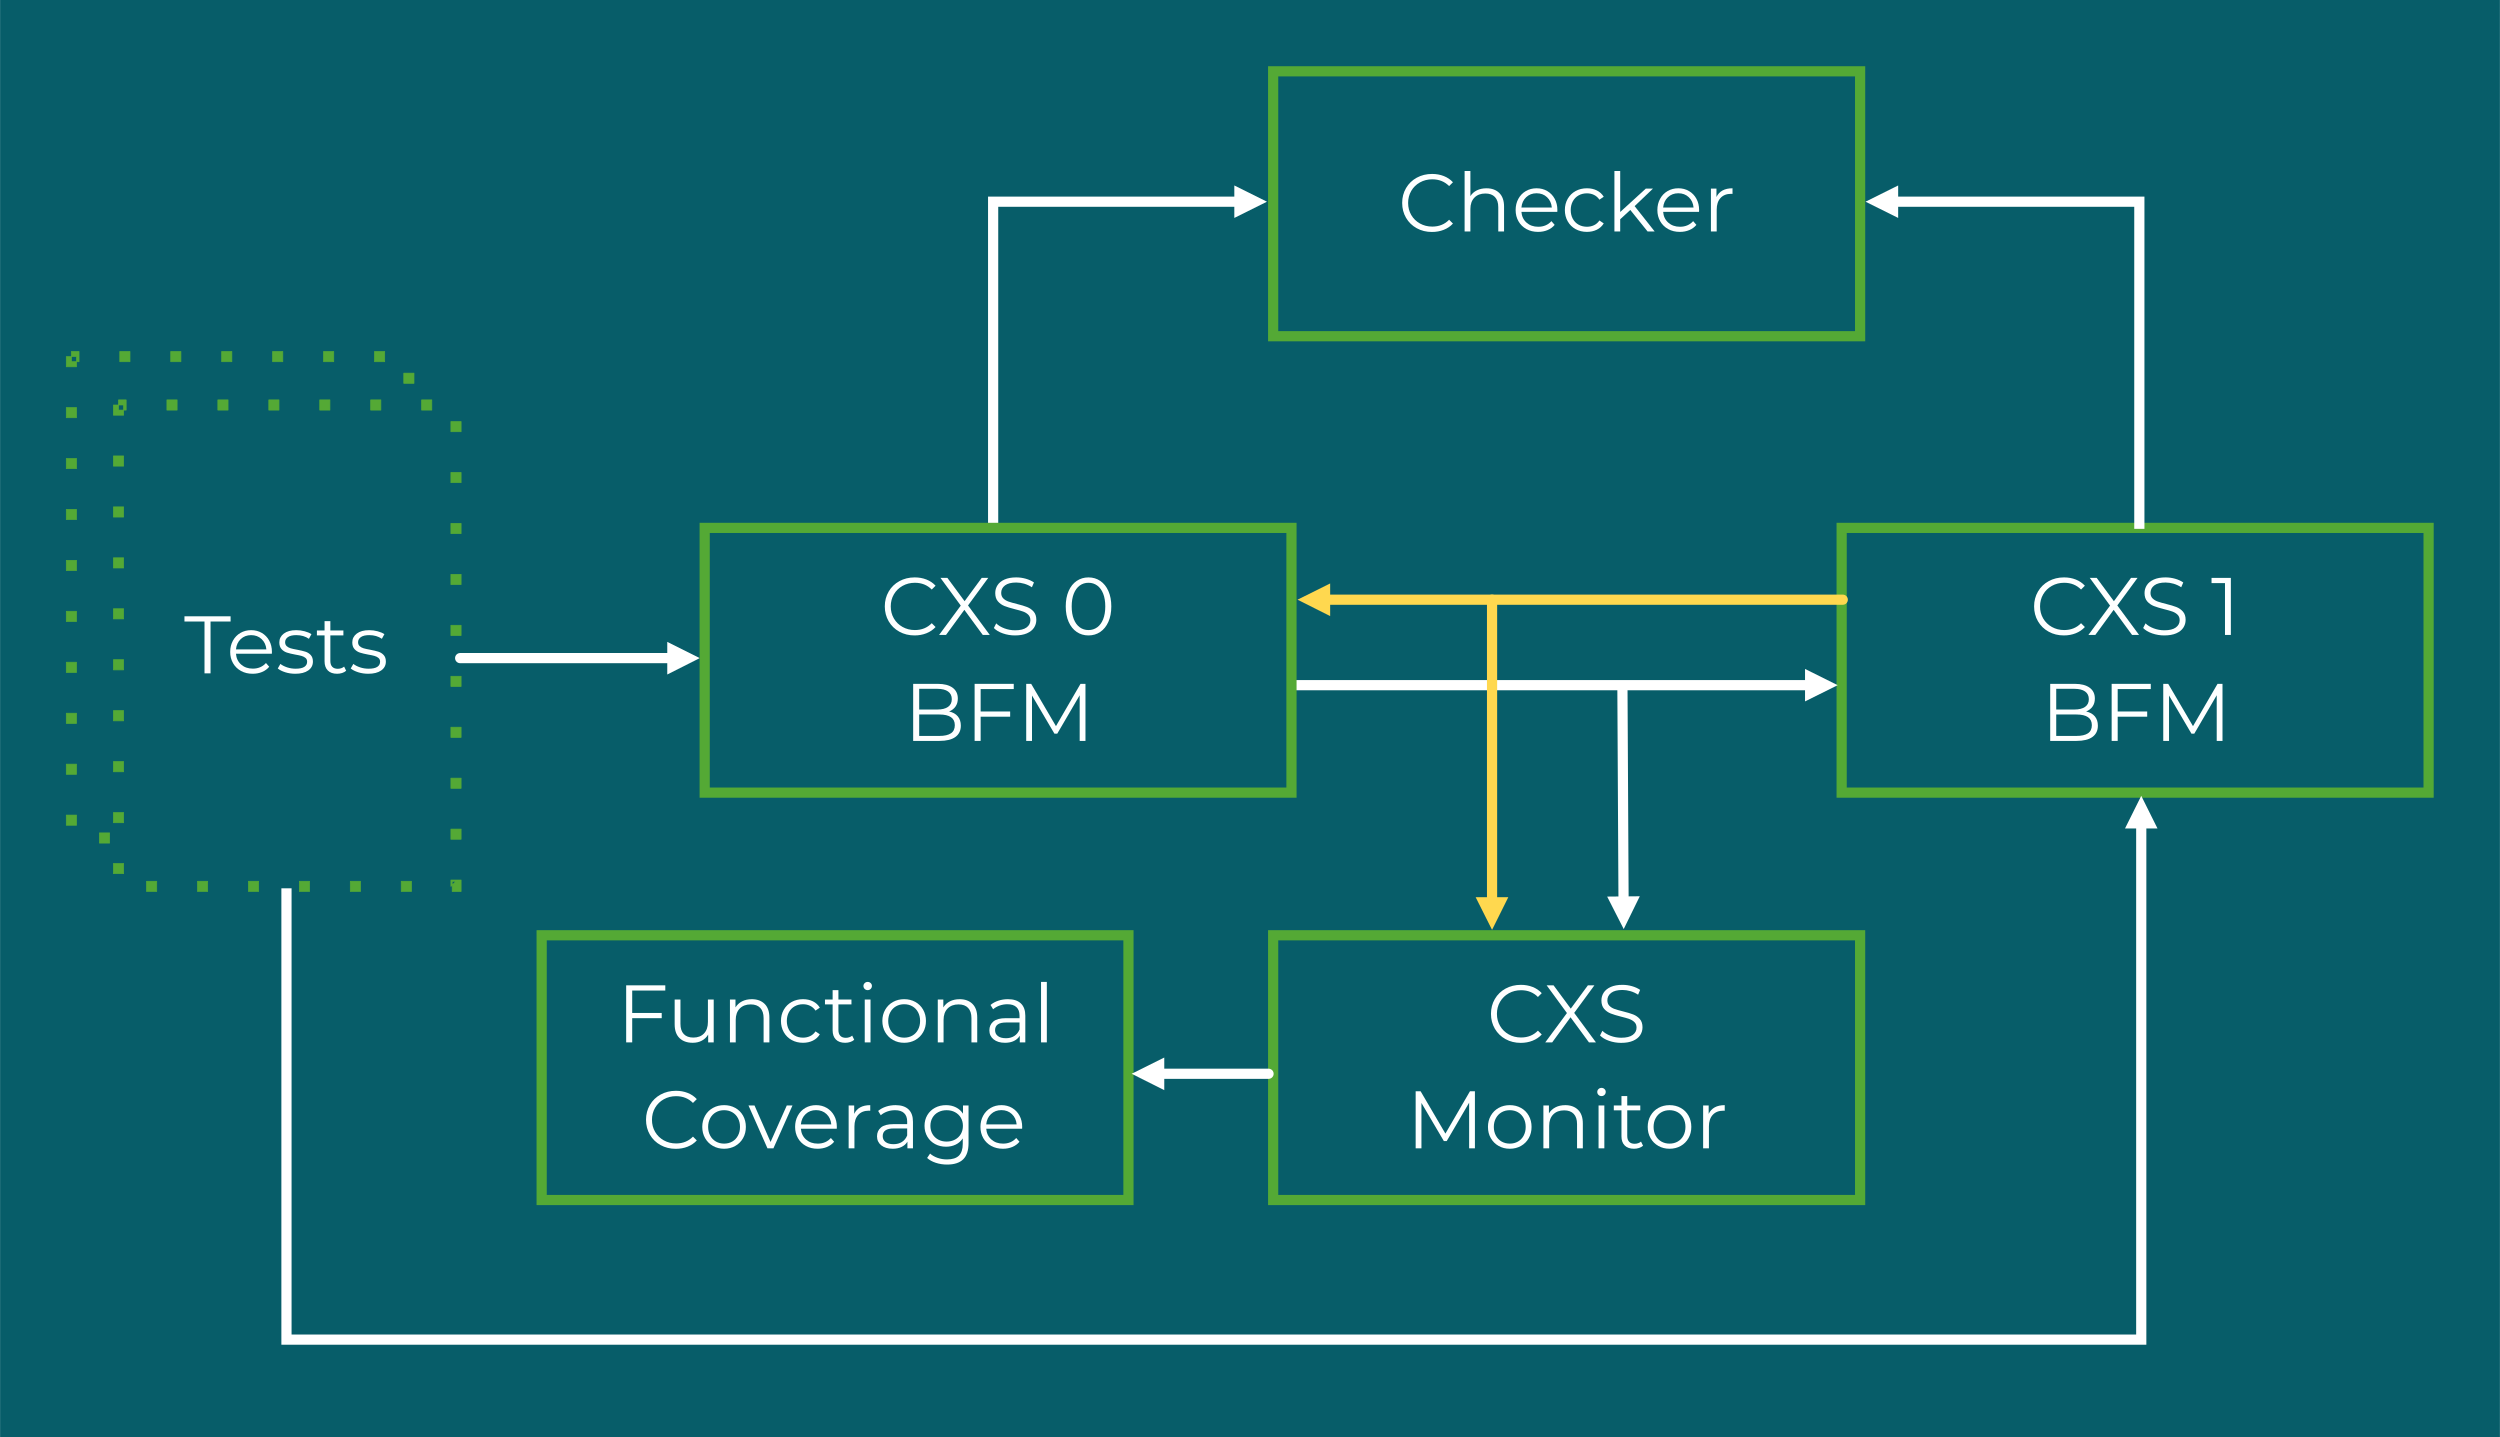 <?xml version="1.0" encoding="UTF-8"?> <svg xmlns="http://www.w3.org/2000/svg" xmlns:xlink="http://www.w3.org/1999/xlink" xmlns:xodm="http://www.corel.com/coreldraw/odm/2003" xml:space="preserve" width="10.663in" height="6.13in" version="1.1" style="shape-rendering:geometricPrecision; text-rendering:geometricPrecision; image-rendering:optimizeQuality; fill-rule:evenodd; clip-rule:evenodd" viewBox="0 0 10705.52 6154.84"> <defs> <style type="text/css"> .str0 {stroke:#54A935;stroke-width:3.01;stroke-linejoin:round;stroke-miterlimit:2.613} .str4 {stroke:#FFD84F;stroke-width:43.63;stroke-linecap:round;stroke-linejoin:round;stroke-miterlimit:2.613} .str2 {stroke:white;stroke-width:43.63;stroke-linecap:round;stroke-linejoin:round;stroke-miterlimit:2.613} .str1 {stroke:#54A935;stroke-width:43.63;stroke-linecap:square;stroke-miterlimit:2.613} .str3 {stroke:white;stroke-width:43.63;stroke-linecap:square;stroke-miterlimit:2.613} .fil2 {fill:none} .fil0 {fill:#075D69} .fil1 {fill:#54A935} .fil5 {fill:#FFD84F} .fil4 {fill:white} .fil3 {fill:#FEFFFF;fill-rule:nonzero} </style> </defs> <g id="Layer_x0020_1">  <g id="_1611021468160"> <polygon class="fil0" points="-0,0 -0,6154.84 10705.52,6154.84 10705.52,0 "></polygon> <path class="fil1 str0" d="M327.24 1527.12l0 43.63 -43.63 0 0 -43.63 43.63 0zm0 218.16l0 43.63 -43.63 0 0 -43.63 43.63 0zm0 218.16l0 43.63 -43.63 0 0 -43.63 43.63 0zm0 218.16l0 43.63 -43.63 0 0 -43.63 43.63 0zm0 218.16l0 43.63 -43.63 0 0 -43.63 43.63 0zm0 218.16l0 43.63 -43.63 0 0 -43.63 43.63 0zm0 218.16l0 43.63 -43.63 0 0 -43.63 43.63 0zm0 218.16l0 43.63 -43.63 0 0 -43.63 43.63 0zm0 218.16l0 43.63 -43.63 0 0 -43.63 43.63 0zm0 218.16l0 43.63 -43.63 0 0 -43.63 43.63 0zm98.17 76.36l43.63 0 0 43.63 -43.63 0 0 -43.63zm218.16 0l43.63 0 0 43.63 -43.63 0 0 -43.63zm218.16 0l43.63 0 0 43.63 -43.63 0 0 -43.63zm218.16 0l43.63 0 0 43.63 -43.63 0 0 -43.63zm218.16 0l43.63 0 0 43.63 -43.63 0 0 -43.63zm218.16 0l43.63 0 0 43.63 -43.63 0 0 -43.63zm218.16 0l16.36 0 -21.81 21.81 0 -27.27 43.63 0 0 49.08 -38.18 0 0 -43.63zm-5.45 -179.98l0 -43.63 43.63 0 0 43.63 -43.63 0zm0 -218.16l0 -43.63 43.63 0 0 43.63 -43.63 0zm0 -218.16l0 -43.63 43.63 0 0 43.63 -43.63 0zm0 -218.16l0 -43.63 43.63 0 0 43.63 -43.63 0zm0 -218.16l0 -43.63 43.63 0 0 43.63 -43.63 0zm0 -218.16l0 -43.63 43.63 0 0 43.63 -43.63 0zm0 -218.16l0 -43.63 43.63 0 0 43.63 -43.63 0zm0 -218.16l0 -43.63 43.63 0 0 43.63 -43.63 0zm0 -218.16l0 -43.63 43.63 0 0 43.63 -43.63 0zm-81.81 -92.72l-43.63 0 0 -43.63 43.63 0 0 43.63zm-218.16 0l-43.63 0 0 -43.63 43.63 0 0 43.63zm-218.16 0l-43.63 0 0 -43.63 43.63 0 0 43.63zm-218.16 0l-43.63 0 0 -43.63 43.63 0 0 43.63zm-218.16 0l-43.63 0 0 -43.63 43.63 0 0 43.63zm-218.16 0l-43.63 0 0 -43.63 43.63 0 0 43.63zm-218.16 0l-32.72 0 0 -43.63 32.72 0 0 43.63z"></path> <polygon class="fil2 str1" points="2319.31,5139.03 4832.24,5139.03 4832.24,4005.28 2319.31,4005.28 "></polygon> <polygon class="fil3" points="2707.06,4242 2707.06,4337.99 2833.42,4337.99 2833.42,4360.33 2707.06,4360.33 2707.06,4464 2681.23,4464 2681.23,4219.66 2848.78,4219.66 2848.78,4242 "></polygon> <path id="_1" class="fil3" d="M3056.11 4280.4l0 183.6 -23.73 0 0 -33.51c-6.52,11.17 -15.47,19.84 -26.88,26 -11.4,6.17 -24.44,9.25 -39.1,9.25 -23.97,0 -42.87,-6.69 -56.72,-20.07 -13.85,-13.38 -20.77,-32.99 -20.77,-58.82l0 -106.46 24.78 0 0 104.02c0,19.31 4.77,33.97 14.31,43.98 9.54,10 23.15,15.01 40.84,15.01 19.32,0 34.56,-5.88 45.73,-17.63 11.17,-11.75 16.76,-28.1 16.76,-49.04l0 -96.34 24.78 0z"></path> <path id="_2" class="fil3" d="M3219.12 4279c23.04,0 41.36,6.69 54.98,20.07 13.61,13.38 20.42,32.87 20.42,58.47l0 106.46 -24.78 0 0 -104.02c0,-19.08 -4.77,-33.63 -14.31,-43.63 -9.54,-10.01 -23.15,-15.01 -40.84,-15.01 -19.78,0 -35.43,5.88 -46.95,17.63 -11.52,11.75 -17.28,27.98 -17.28,48.69l0 96.34 -24.78 0 0 -183.6 23.74 0 0 33.86c6.75,-11.17 16.12,-19.84 28.1,-26 11.98,-6.17 25.89,-9.25 41.71,-9.25z"></path> <path id="_3" class="fil3" d="M3438.68 4465.75c-18.15,0 -34.38,-3.96 -48.69,-11.87 -14.31,-7.91 -25.54,-19.02 -33.68,-33.33 -8.15,-14.31 -12.22,-30.43 -12.22,-48.35 0,-17.92 4.07,-33.97 12.22,-48.17 8.14,-14.19 19.37,-25.25 33.68,-33.16 14.31,-7.91 30.54,-11.87 48.69,-11.87 15.82,0 29.96,3.08 42.41,9.25 12.45,6.17 22.28,15.18 29.49,27.05l-18.5 12.57c-6.05,-9.08 -13.73,-15.88 -23.04,-20.42 -9.3,-4.54 -19.43,-6.81 -30.36,-6.81 -13.27,0 -25.19,2.96 -35.78,8.9 -10.59,5.93 -18.85,14.37 -24.78,25.31 -5.93,10.94 -8.9,23.39 -8.9,37.35 0,14.19 2.97,26.7 8.9,37.52 5.93,10.82 14.19,19.2 24.78,25.13 10.59,5.94 22.51,8.9 35.78,8.9 10.94,0 21.06,-2.21 30.36,-6.63 9.31,-4.42 16.99,-11.17 23.04,-20.25l18.5 12.57c-7.21,11.87 -17.1,20.88 -29.67,27.05 -12.57,6.17 -26.65,9.25 -42.23,9.25z"></path> <path id="_4" class="fil3" d="M3657.88 4452.83c-4.66,4.19 -10.42,7.39 -17.28,9.6 -6.87,2.21 -14.02,3.32 -21.47,3.32 -17.22,0 -30.49,-4.66 -39.79,-13.96 -9.31,-9.31 -13.96,-22.46 -13.96,-39.44l0 -111 -32.81 0 0 -20.94 32.81 0 0 -40.14 24.78 0 0 40.14 55.85 0 0 20.94 -55.85 0 0 109.6c0,10.94 2.74,19.26 8.2,24.96 5.47,5.7 13.32,8.55 23.56,8.55 5.12,0 10.06,-0.81 14.83,-2.44 4.77,-1.63 8.9,-3.96 12.39,-6.98l8.73 17.8z"></path> <path id="_5" class="fil3" d="M3702.9 4280.4l24.78 0 0 183.6 -24.78 0 0 -183.6zm12.57 -40.14c-5.12,0 -9.43,-1.75 -12.92,-5.24 -3.49,-3.49 -5.23,-7.68 -5.23,-12.57 0,-4.66 1.74,-8.73 5.23,-12.22 3.49,-3.49 7.79,-5.24 12.92,-5.24 5.12,0 9.42,1.69 12.91,5.06 3.49,3.38 5.24,7.39 5.24,12.04 0,5.12 -1.75,9.42 -5.24,12.91 -3.49,3.49 -7.79,5.24 -12.91,5.24z"></path> <path id="_6" class="fil3" d="M3871.85 4465.75c-17.69,0 -33.63,-4.02 -47.82,-12.04 -14.2,-8.03 -25.37,-19.14 -33.51,-33.34 -8.15,-14.19 -12.22,-30.25 -12.22,-48.17 0,-17.92 4.07,-33.97 12.22,-48.17 8.14,-14.19 19.31,-25.25 33.51,-33.16 14.19,-7.91 30.13,-11.87 47.82,-11.87 17.68,0 33.63,3.96 47.82,11.87 14.19,7.91 25.31,18.96 33.33,33.16 8.03,14.2 12.04,30.25 12.04,48.17 0,17.92 -4.02,33.97 -12.04,48.17 -8.03,14.2 -19.14,25.31 -33.33,33.34 -14.19,8.03 -30.14,12.04 -47.82,12.04zm0 -21.99c13.03,0 24.72,-2.96 35.08,-8.9 10.35,-5.93 18.44,-14.37 24.26,-25.31 5.82,-10.94 8.73,-23.39 8.73,-37.35 0,-13.96 -2.91,-26.41 -8.73,-37.35 -5.82,-10.94 -13.91,-19.37 -24.26,-25.31 -10.36,-5.94 -22.05,-8.9 -35.08,-8.9 -13.03,0 -24.72,2.96 -35.08,8.9 -10.36,5.93 -18.5,14.37 -24.44,25.31 -5.93,10.94 -8.9,23.39 -8.9,37.35 0,13.96 2.97,26.41 8.9,37.35 5.93,10.94 14.08,19.37 24.44,25.31 10.36,5.94 22.05,8.9 35.08,8.9z"></path> <path id="_7" class="fil3" d="M4109.2 4279c23.04,0 41.36,6.69 54.98,20.07 13.61,13.38 20.42,32.87 20.42,58.47l0 106.46 -24.78 0 0 -104.02c0,-19.08 -4.77,-33.63 -14.31,-43.63 -9.54,-10.01 -23.15,-15.01 -40.84,-15.01 -19.78,0 -35.43,5.88 -46.95,17.63 -11.52,11.75 -17.28,27.98 -17.28,48.69l0 96.34 -24.78 0 0 -183.6 23.74 0 0 33.86c6.75,-11.17 16.12,-19.84 28.1,-26 11.98,-6.17 25.89,-9.25 41.71,-9.25z"></path> <path id="_8" class="fil3" d="M4316.19 4279c23.97,0 42.35,5.99 55.15,17.98 12.8,11.98 19.2,29.73 19.2,53.23l0 113.79 -23.74 0 0 -28.62c-5.59,9.54 -13.79,16.98 -24.61,22.34 -10.82,5.36 -23.68,8.03 -38.57,8.03 -20.48,0 -36.77,-4.89 -48.87,-14.66 -12.1,-9.77 -18.15,-22.69 -18.15,-38.75 0,-15.59 5.64,-28.15 16.93,-37.7 11.28,-9.54 29.26,-14.31 53.93,-14.31l58.29 0 0 -11.17c0,-15.83 -4.42,-27.87 -13.27,-36.13 -8.84,-8.26 -21.76,-12.39 -38.74,-12.39 -11.64,0 -22.8,1.92 -33.51,5.76 -10.7,3.84 -19.89,9.13 -27.57,15.88l-11.17 -18.5c9.31,-7.91 20.48,-14.02 33.51,-18.33 13.03,-4.3 26.76,-6.45 41.19,-6.45zm-8.73 167.19c13.96,0 25.95,-3.2 35.95,-9.6 10.01,-6.4 17.46,-15.65 22.34,-27.75l0 -30.02 -57.59 0c-31.42,0 -47.12,10.94 -47.12,32.81 0,10.7 4.07,19.14 12.21,25.31 8.15,6.17 19.55,9.25 34.21,9.25z"></path> <polygon id="_9" class="fil3" points="4457.91,4205 4482.69,4205 4482.69,4464 4457.91,4464 "></polygon> <path class="fil3" d="M2893.98 4919.86c-24.2,0 -46.02,-5.35 -65.45,-16.06 -19.43,-10.7 -34.67,-25.54 -45.72,-44.51 -11.06,-18.96 -16.58,-40.2 -16.58,-63.7 0,-23.5 5.53,-44.74 16.58,-63.7 11.05,-18.96 26.35,-33.8 45.9,-44.5 19.55,-10.7 41.42,-16.06 65.62,-16.06 18.15,0 34.91,3.02 50.26,9.08 15.36,6.05 28.39,14.89 39.1,26.53l-16.41 16.4c-19.08,-19.31 -43.16,-28.97 -72.25,-28.97 -19.32,0 -36.89,4.42 -52.71,13.27 -15.82,8.84 -28.21,20.94 -37.17,36.3 -8.96,15.36 -13.44,32.58 -13.44,51.66 0,19.08 4.48,36.3 13.44,51.66 8.96,15.36 21.35,27.46 37.17,36.3 15.82,8.84 33.39,13.27 52.71,13.27 29.32,0 53.4,-9.77 72.25,-29.32l16.41 16.4c-10.7,11.64 -23.8,20.54 -39.27,26.7 -15.47,6.17 -32.29,9.25 -50.44,9.25z"></path> <path id="_1_0" class="fil3" d="M3100.62 4919.52c-17.69,0 -33.63,-4.02 -47.82,-12.04 -14.2,-8.03 -25.37,-19.14 -33.51,-33.34 -8.15,-14.19 -12.22,-30.25 -12.22,-48.17 0,-17.92 4.07,-33.97 12.22,-48.17 8.14,-14.19 19.31,-25.25 33.51,-33.16 14.19,-7.91 30.13,-11.87 47.82,-11.87 17.68,0 33.63,3.96 47.82,11.87 14.19,7.91 25.31,18.96 33.33,33.16 8.03,14.2 12.04,30.25 12.04,48.17 0,17.92 -4.02,33.97 -12.04,48.17 -8.03,14.2 -19.14,25.31 -33.33,33.34 -14.19,8.03 -30.14,12.04 -47.82,12.04zm0 -21.99c13.03,0 24.72,-2.96 35.08,-8.9 10.35,-5.93 18.44,-14.37 24.26,-25.31 5.82,-10.94 8.73,-23.39 8.73,-37.35 0,-13.96 -2.91,-26.41 -8.73,-37.35 -5.82,-10.94 -13.91,-19.37 -24.26,-25.31 -10.36,-5.94 -22.05,-8.9 -35.08,-8.9 -13.03,0 -24.72,2.96 -35.08,8.9 -10.36,5.93 -18.5,14.37 -24.44,25.31 -5.93,10.94 -8.9,23.39 -8.9,37.35 0,13.96 2.97,26.41 8.9,37.35 5.93,10.94 14.08,19.37 24.44,25.31 10.36,5.94 22.05,8.9 35.08,8.9z"></path> <polygon id="_2_1" class="fil3" points="3393.48,4734.17 3311.8,4917.77 3286.32,4917.77 3204.98,4734.17 3230.82,4734.17 3299.58,4890.54 3369.04,4734.17 "></polygon> <path id="_3_2" class="fil3" d="M3583.01 4833.65l-153.59 0c1.4,19.08 8.73,34.5 21.99,46.25 13.27,11.75 30.02,17.63 50.27,17.63 11.4,0 21.87,-2.04 31.42,-6.11 9.54,-4.08 17.8,-10.06 24.78,-17.98l13.96 16.06c-8.15,9.77 -18.32,17.22 -30.54,22.34 -12.22,5.12 -25.66,7.68 -40.32,7.68 -18.85,0 -35.55,-4.02 -50.09,-12.04 -14.55,-8.03 -25.89,-19.14 -34.03,-33.34 -8.15,-14.19 -12.22,-30.25 -12.22,-48.17 0,-17.92 3.9,-33.97 11.69,-48.17 7.8,-14.19 18.5,-25.25 32.12,-33.16 13.61,-7.91 28.91,-11.87 45.9,-11.87 16.99,0 32.23,3.96 45.73,11.87 13.49,7.91 24.08,18.91 31.76,32.99 7.68,14.08 11.52,30.19 11.52,48.35l-0.35 7.68zm-88.66 -79.58c-17.68,0 -32.52,5.64 -44.5,16.93 -11.98,11.29 -18.79,26 -20.42,44.16l130.2 0c-1.63,-18.15 -8.44,-32.87 -20.42,-44.16 -11.98,-11.28 -26.94,-16.93 -44.86,-16.93z"></path> <path id="_4_3" class="fil3" d="M3657.71 4770.12c5.82,-12.34 14.49,-21.64 26,-27.93 11.52,-6.28 25.77,-9.42 42.76,-9.42l0 24.08 -5.93 -0.35c-19.31,0 -34.44,5.93 -45.38,17.8 -10.94,11.87 -16.41,28.51 -16.41,49.91l0 93.55 -24.78 0 0 -183.6 23.74 0 0 35.95z"></path> <path id="_5_4" class="fil3" d="M3835.03 4732.77c23.97,0 42.35,5.99 55.15,17.98 12.8,11.98 19.2,29.73 19.2,53.23l0 113.79 -23.74 0 0 -28.62c-5.59,9.54 -13.79,16.98 -24.61,22.34 -10.82,5.36 -23.68,8.03 -38.57,8.03 -20.48,0 -36.77,-4.89 -48.87,-14.66 -12.1,-9.77 -18.15,-22.69 -18.15,-38.75 0,-15.59 5.64,-28.15 16.93,-37.7 11.28,-9.54 29.26,-14.31 53.93,-14.31l58.29 0 0 -11.17c0,-15.83 -4.42,-27.87 -13.27,-36.13 -8.84,-8.26 -21.76,-12.39 -38.74,-12.39 -11.64,0 -22.8,1.92 -33.51,5.76 -10.7,3.84 -19.89,9.13 -27.57,15.88l-11.17 -18.5c9.31,-7.91 20.48,-14.02 33.51,-18.33 13.03,-4.3 26.76,-6.45 41.19,-6.45zm-8.73 167.19c13.96,0 25.95,-3.2 35.95,-9.6 10.01,-6.4 17.46,-15.65 22.34,-27.75l0 -30.02 -57.59 0c-31.42,0 -47.12,10.94 -47.12,32.81 0,10.7 4.07,19.14 12.21,25.31 8.15,6.17 19.55,9.25 34.21,9.25z"></path> <path id="_6_5" class="fil3" d="M4147.43 4734.17l0 161.26c0,31.18 -7.62,54.28 -22.86,69.29 -15.24,15.01 -38.22,22.51 -68.94,22.51 -16.98,0 -33.1,-2.5 -48.34,-7.5 -15.24,-5 -27.63,-11.93 -37.17,-20.77l12.57 -18.85c8.84,7.91 19.61,14.08 32.29,18.5 12.68,4.42 26,6.63 39.97,6.63 23.27,0 40.37,-5.41 51.31,-16.23 10.94,-10.82 16.41,-27.63 16.41,-50.44l0 -23.39c-7.68,11.64 -17.74,20.48 -30.19,26.53 -12.45,6.05 -26.24,9.08 -41.36,9.08 -17.22,0 -32.87,-3.78 -46.95,-11.34 -14.08,-7.57 -25.13,-18.15 -33.16,-31.76 -8.03,-13.61 -12.04,-29.03 -12.04,-46.25 0,-17.22 4.02,-32.58 12.04,-46.08 8.03,-13.49 19.02,-23.97 32.99,-31.41 13.96,-7.45 29.67,-11.17 47.12,-11.17 15.59,0 29.67,3.14 42.24,9.42 12.57,6.28 22.69,15.36 30.37,27.23l0 -35.25 23.73 0zm-93.89 154.63c13.26,0 25.25,-2.85 35.95,-8.55 10.7,-5.7 19.02,-13.67 24.96,-23.91 5.94,-10.24 8.9,-21.87 8.9,-34.91 0,-13.03 -2.96,-24.61 -8.9,-34.73 -5.93,-10.12 -14.19,-18.03 -24.78,-23.74 -10.59,-5.7 -22.63,-8.55 -36.13,-8.55 -13.27,0 -25.19,2.79 -35.78,8.38 -10.59,5.59 -18.85,13.5 -24.78,23.74 -5.93,10.24 -8.9,21.87 -8.9,34.91 0,13.03 2.97,24.66 8.9,34.91 5.93,10.24 14.19,18.21 24.78,23.91 10.59,5.7 22.51,8.55 35.78,8.55z"></path> <path id="_7_6" class="fil3" d="M4376.76 4833.65l-153.59 0c1.4,19.08 8.73,34.5 21.99,46.25 13.27,11.75 30.02,17.63 50.27,17.63 11.4,0 21.87,-2.04 31.42,-6.11 9.54,-4.08 17.8,-10.06 24.78,-17.98l13.96 16.06c-8.15,9.77 -18.32,17.22 -30.54,22.34 -12.22,5.12 -25.66,7.68 -40.32,7.68 -18.85,0 -35.55,-4.02 -50.09,-12.04 -14.55,-8.03 -25.89,-19.14 -34.03,-33.34 -8.15,-14.19 -12.22,-30.25 -12.22,-48.17 0,-17.92 3.9,-33.97 11.69,-48.17 7.8,-14.19 18.5,-25.25 32.12,-33.16 13.61,-7.91 28.91,-11.87 45.9,-11.87 16.99,0 32.23,3.96 45.73,11.87 13.49,7.91 24.08,18.91 31.76,32.99 7.68,14.08 11.52,30.19 11.52,48.35l-0.35 7.68zm-88.66 -79.58c-17.68,0 -32.52,5.64 -44.5,16.93 -11.98,11.29 -18.79,26 -20.42,44.16l130.2 0c-1.63,-18.15 -8.44,-32.87 -20.42,-44.16 -11.98,-11.28 -26.94,-16.93 -44.86,-16.93z"></path> <polygon class="fil2 str1" points="5451.95,1439.86 7965.57,1439.86 7965.57,305.42 5451.95,305.42 "></polygon> <path class="fil3" d="M6132.17 993.42c-24.2,0 -46.02,-5.35 -65.45,-16.06 -19.43,-10.7 -34.67,-25.54 -45.72,-44.51 -11.06,-18.96 -16.58,-40.2 -16.58,-63.7 0,-23.5 5.53,-44.74 16.58,-63.7 11.05,-18.96 26.35,-33.8 45.9,-44.5 19.55,-10.7 41.42,-16.06 65.62,-16.06 18.15,0 34.91,3.02 50.26,9.08 15.36,6.05 28.39,14.89 39.1,26.53l-16.41 16.4c-19.08,-19.31 -43.16,-28.97 -72.25,-28.97 -19.32,0 -36.89,4.42 -52.71,13.27 -15.82,8.84 -28.21,20.94 -37.17,36.3 -8.96,15.36 -13.44,32.58 -13.44,51.66 0,19.08 4.48,36.3 13.44,51.66 8.96,15.36 21.35,27.46 37.17,36.3 15.82,8.84 33.39,13.27 52.71,13.27 29.32,0 53.4,-9.77 72.25,-29.32l16.41 16.4c-10.7,11.64 -23.8,20.54 -39.27,26.7 -15.47,6.17 -32.29,9.25 -50.44,9.25z"></path> <path id="_1_7" class="fil3" d="M6365.34 806.32c23.04,0 41.36,6.69 54.98,20.07 13.61,13.38 20.42,32.87 20.42,58.47l0 106.46 -24.78 0 0 -104.02c0,-19.08 -4.77,-33.63 -14.31,-43.63 -9.54,-10.01 -23.15,-15.01 -40.84,-15.01 -19.78,0 -35.43,5.88 -46.95,17.63 -11.52,11.75 -17.28,27.98 -17.28,48.69l0 96.34 -24.78 0 0 -259 24.78 0 0 107.51c6.75,-10.7 16.06,-18.96 27.93,-24.78 11.87,-5.81 25.48,-8.72 40.84,-8.72z"></path> <path id="_2_8" class="fil3" d="M6668.67 907.2l-153.59 0c1.4,19.08 8.73,34.5 21.99,46.25 13.27,11.75 30.02,17.63 50.27,17.63 11.4,0 21.87,-2.04 31.42,-6.11 9.54,-4.08 17.8,-10.06 24.78,-17.98l13.96 16.06c-8.15,9.77 -18.32,17.22 -30.54,22.34 -12.22,5.12 -25.66,7.68 -40.32,7.68 -18.85,0 -35.55,-4.02 -50.09,-12.04 -14.55,-8.03 -25.89,-19.14 -34.03,-33.34 -8.15,-14.19 -12.22,-30.25 -12.22,-48.17 0,-17.92 3.9,-33.97 11.69,-48.17 7.8,-14.19 18.5,-25.25 32.12,-33.16 13.61,-7.91 28.91,-11.87 45.9,-11.87 16.99,0 32.23,3.96 45.73,11.87 13.49,7.91 24.08,18.91 31.76,32.99 7.68,14.08 11.52,30.19 11.52,48.35l-0.35 7.68zm-88.66 -79.58c-17.68,0 -32.52,5.64 -44.5,16.93 -11.98,11.29 -18.79,26 -20.42,44.16l130.2 0c-1.63,-18.15 -8.44,-32.87 -20.42,-44.16 -11.98,-11.28 -26.94,-16.93 -44.86,-16.93z"></path> <path id="_3_9" class="fil3" d="M6795.72 993.07c-18.15,0 -34.38,-3.96 -48.69,-11.87 -14.31,-7.91 -25.54,-19.02 -33.68,-33.33 -8.15,-14.31 -12.22,-30.43 -12.22,-48.35 0,-17.92 4.07,-33.97 12.22,-48.17 8.14,-14.19 19.37,-25.25 33.68,-33.16 14.31,-7.91 30.54,-11.87 48.69,-11.87 15.82,0 29.96,3.08 42.41,9.25 12.45,6.17 22.28,15.18 29.49,27.05l-18.5 12.57c-6.05,-9.08 -13.73,-15.88 -23.04,-20.42 -9.3,-4.54 -19.43,-6.81 -30.36,-6.81 -13.27,0 -25.19,2.96 -35.78,8.9 -10.59,5.93 -18.85,14.37 -24.78,25.31 -5.93,10.94 -8.9,23.39 -8.9,37.35 0,14.19 2.97,26.7 8.9,37.52 5.93,10.82 14.19,19.2 24.78,25.13 10.59,5.94 22.51,8.9 35.78,8.9 10.94,0 21.06,-2.21 30.36,-6.63 9.31,-4.42 16.99,-11.17 23.04,-20.25l18.5 12.57c-7.21,11.87 -17.1,20.88 -29.67,27.05 -12.57,6.17 -26.65,9.25 -42.23,9.25z"></path> <polygon id="_4_10" class="fil3" points="6981.42,899.17 6938.13,938.96 6938.13,991.32 6913.35,991.32 6913.35,732.32 6938.13,732.32 6938.13,907.9 7047.74,807.72 7078.45,807.72 6999.92,882.76 7085.79,991.32 7055.42,991.32 "></polygon> <path id="_5_11" class="fil3" d="M7275.67 907.2l-153.59 0c1.4,19.08 8.73,34.5 21.99,46.25 13.27,11.75 30.02,17.63 50.27,17.63 11.4,0 21.87,-2.04 31.42,-6.11 9.54,-4.08 17.8,-10.06 24.78,-17.98l13.96 16.06c-8.15,9.77 -18.32,17.22 -30.54,22.34 -12.22,5.12 -25.66,7.68 -40.32,7.68 -18.85,0 -35.55,-4.02 -50.09,-12.04 -14.55,-8.03 -25.89,-19.14 -34.03,-33.34 -8.15,-14.19 -12.22,-30.25 -12.22,-48.17 0,-17.92 3.9,-33.97 11.69,-48.17 7.8,-14.19 18.5,-25.25 32.12,-33.16 13.61,-7.91 28.91,-11.87 45.9,-11.87 16.99,0 32.23,3.96 45.73,11.87 13.49,7.91 24.08,18.91 31.76,32.99 7.68,14.08 11.52,30.19 11.52,48.35l-0.35 7.68zm-88.66 -79.58c-17.68,0 -32.52,5.64 -44.5,16.93 -11.98,11.29 -18.79,26 -20.42,44.16l130.2 0c-1.63,-18.15 -8.44,-32.87 -20.42,-44.16 -11.98,-11.28 -26.94,-16.93 -44.86,-16.93z"></path> <path id="_6_12" class="fil3" d="M7350.37 843.67c5.82,-12.34 14.49,-21.64 26,-27.93 11.52,-6.28 25.77,-9.42 42.76,-9.42l0 24.08 -5.93 -0.35c-19.31,0 -34.44,5.93 -45.38,17.8 -10.94,11.87 -16.41,28.51 -16.41,49.91l0 93.55 -24.78 0 0 -183.6 23.74 0 0 35.95z"></path> <polygon class="fil2 str1" points="5451.95,5139.03 7965.57,5139.03 7965.57,4005.28 5451.95,4005.28 "></polygon> <path class="fil3" d="M6512.47 4466.1c-24.2,0 -46.02,-5.35 -65.45,-16.06 -19.43,-10.7 -34.67,-25.54 -45.72,-44.51 -11.06,-18.96 -16.58,-40.2 -16.58,-63.7 0,-23.5 5.53,-44.74 16.58,-63.7 11.05,-18.96 26.35,-33.8 45.9,-44.5 19.55,-10.7 41.42,-16.06 65.62,-16.06 18.15,0 34.91,3.02 50.26,9.08 15.36,6.05 28.39,14.89 39.1,26.53l-16.41 16.4c-19.08,-19.31 -43.16,-28.97 -72.25,-28.97 -19.32,0 -36.89,4.42 -52.71,13.27 -15.82,8.84 -28.21,20.94 -37.17,36.3 -8.96,15.36 -13.44,32.58 -13.44,51.66 0,19.08 4.48,36.3 13.44,51.66 8.96,15.36 21.35,27.46 37.17,36.3 15.82,8.84 33.39,13.27 52.71,13.27 29.32,0 53.4,-9.77 72.25,-29.32l16.41 16.4c-10.7,11.64 -23.8,20.54 -39.27,26.7 -15.47,6.17 -32.29,9.25 -50.44,9.25z"></path> <polygon id="_1_13" class="fil3" points="6804.28,4464 6725.39,4356.49 6646.85,4464 6617.18,4464 6710.03,4338.34 6623.12,4219.66 6652.79,4219.66 6726.44,4319.49 6799.74,4219.66 6827.67,4219.66 6741.1,4337.65 6834.3,4464 "></polygon> <path id="_2_14" class="fil3" d="M6942.51 4466.1c-18.15,0 -35.55,-2.91 -52.18,-8.73 -16.64,-5.82 -29.5,-13.49 -38.57,-23.04l10.12 -19.9c8.85,8.84 20.6,16 35.26,21.47 14.66,5.47 29.78,8.2 45.38,8.2 21.87,0 38.28,-4.01 49.21,-12.04 10.94,-8.03 16.4,-18.44 16.4,-31.24 0,-9.77 -2.96,-17.57 -8.9,-23.38 -5.94,-5.82 -13.21,-10.3 -21.82,-13.44 -8.61,-3.14 -20.59,-6.57 -35.95,-10.3 -18.38,-4.66 -33.04,-9.13 -43.98,-13.44 -10.94,-4.3 -20.3,-10.88 -28.1,-19.72 -7.79,-8.84 -11.69,-20.83 -11.69,-35.95 0,-12.34 3.26,-23.56 9.77,-33.68 6.52,-10.12 16.52,-18.21 30.02,-24.26 13.49,-6.05 30.25,-9.08 50.26,-9.08 13.96,0 27.63,1.92 41.01,5.76 13.38,3.84 24.96,9.13 34.73,15.88l-8.73 20.59c-10.24,-6.75 -21.17,-11.81 -32.81,-15.19 -11.63,-3.37 -23.04,-5.06 -34.21,-5.06 -21.41,0 -37.52,4.13 -48.34,12.39 -10.82,8.26 -16.23,18.91 -16.23,31.94 0,9.77 2.97,17.63 8.9,23.56 5.93,5.93 13.38,10.47 22.34,13.61 8.96,3.14 21,6.57 36.13,10.3 17.92,4.42 32.4,8.78 43.46,13.09 11.05,4.3 20.42,10.82 28.1,19.55 7.68,8.72 11.52,20.53 11.52,35.43 0,12.33 -3.32,23.56 -9.95,33.68 -6.63,10.12 -16.81,18.15 -30.54,24.08 -13.73,5.93 -30.6,8.9 -50.61,8.9z"></path> <polygon class="fil3" points="6315.95,4673.43 6315.95,4917.77 6291.17,4917.77 6291.17,4722.3 6195.18,4886.7 6182.96,4886.7 6086.97,4723.34 6086.97,4917.77 6062.19,4917.77 6062.19,4673.43 6083.48,4673.43 6189.6,4854.59 6294.66,4673.43 "></polygon> <path id="_1_15" class="fil3" d="M6465.35 4919.52c-17.69,0 -33.63,-4.02 -47.82,-12.04 -14.2,-8.03 -25.37,-19.14 -33.51,-33.34 -8.15,-14.19 -12.22,-30.25 -12.22,-48.17 0,-17.92 4.07,-33.97 12.22,-48.17 8.14,-14.19 19.31,-25.25 33.51,-33.16 14.19,-7.91 30.13,-11.87 47.82,-11.87 17.68,0 33.63,3.96 47.82,11.87 14.19,7.91 25.31,18.96 33.33,33.16 8.03,14.2 12.04,30.25 12.04,48.17 0,17.92 -4.02,33.97 -12.04,48.17 -8.03,14.2 -19.14,25.31 -33.33,33.34 -14.19,8.03 -30.14,12.04 -47.82,12.04zm0 -21.99c13.03,0 24.72,-2.96 35.08,-8.9 10.35,-5.93 18.44,-14.37 24.26,-25.31 5.82,-10.94 8.73,-23.39 8.73,-37.35 0,-13.96 -2.91,-26.41 -8.73,-37.35 -5.82,-10.94 -13.91,-19.37 -24.26,-25.31 -10.36,-5.94 -22.05,-8.9 -35.08,-8.9 -13.03,0 -24.72,2.96 -35.08,8.9 -10.36,5.93 -18.5,14.37 -24.44,25.31 -5.93,10.94 -8.9,23.39 -8.9,37.35 0,13.96 2.97,26.41 8.9,37.35 5.93,10.94 14.08,19.37 24.44,25.31 10.36,5.94 22.05,8.9 35.08,8.9z"></path> <path id="_2_16" class="fil3" d="M6702.7 4732.77c23.04,0 41.36,6.69 54.98,20.07 13.61,13.38 20.42,32.87 20.42,58.47l0 106.46 -24.78 0 0 -104.02c0,-19.08 -4.77,-33.63 -14.31,-43.63 -9.54,-10.01 -23.15,-15.01 -40.84,-15.01 -19.78,0 -35.43,5.88 -46.95,17.63 -11.52,11.75 -17.28,27.98 -17.28,48.69l0 96.34 -24.78 0 0 -183.6 23.74 0 0 33.86c6.75,-11.17 16.12,-19.84 28.1,-26 11.98,-6.17 25.89,-9.25 41.71,-9.25z"></path> <path id="_3_17" class="fil3" d="M6845.46 4734.17l24.78 0 0 183.6 -24.78 0 0 -183.6zm12.57 -40.14c-5.12,0 -9.43,-1.75 -12.92,-5.24 -3.49,-3.49 -5.23,-7.68 -5.23,-12.57 0,-4.66 1.74,-8.73 5.23,-12.22 3.49,-3.49 7.79,-5.24 12.92,-5.24 5.12,0 9.42,1.69 12.91,5.06 3.49,3.38 5.24,7.39 5.24,12.04 0,5.12 -1.75,9.42 -5.24,12.91 -3.49,3.49 -7.79,5.24 -12.91,5.24z"></path> <path id="_4_18" class="fil3" d="M7036.05 4906.6c-4.66,4.19 -10.42,7.39 -17.28,9.6 -6.87,2.21 -14.02,3.32 -21.47,3.32 -17.22,0 -30.49,-4.66 -39.79,-13.96 -9.31,-9.31 -13.96,-22.46 -13.96,-39.44l0 -111 -32.81 0 0 -20.94 32.81 0 0 -40.14 24.78 0 0 40.14 55.85 0 0 20.94 -55.85 0 0 109.6c0,10.94 2.74,19.26 8.2,24.96 5.47,5.7 13.32,8.55 23.56,8.55 5.12,0 10.06,-0.81 14.83,-2.44 4.77,-1.63 8.9,-3.96 12.39,-6.98l8.73 17.8z"></path> <path id="_5_19" class="fil3" d="M7149.49 4919.52c-17.69,0 -33.63,-4.02 -47.82,-12.04 -14.2,-8.03 -25.37,-19.14 -33.51,-33.34 -8.15,-14.19 -12.22,-30.25 -12.22,-48.17 0,-17.92 4.07,-33.97 12.22,-48.17 8.14,-14.19 19.31,-25.25 33.51,-33.16 14.19,-7.91 30.13,-11.87 47.82,-11.87 17.68,0 33.63,3.96 47.82,11.87 14.19,7.91 25.31,18.96 33.33,33.16 8.03,14.2 12.04,30.25 12.04,48.17 0,17.92 -4.02,33.97 -12.04,48.17 -8.03,14.2 -19.14,25.31 -33.33,33.34 -14.19,8.03 -30.14,12.04 -47.82,12.04zm0 -21.99c13.03,0 24.72,-2.96 35.08,-8.9 10.35,-5.93 18.44,-14.37 24.26,-25.31 5.82,-10.94 8.73,-23.39 8.73,-37.35 0,-13.96 -2.91,-26.41 -8.73,-37.35 -5.82,-10.94 -13.91,-19.37 -24.26,-25.31 -10.36,-5.94 -22.05,-8.9 -35.08,-8.9 -13.03,0 -24.72,2.96 -35.08,8.9 -10.36,5.93 -18.5,14.37 -24.44,25.31 -5.93,10.94 -8.9,23.39 -8.9,37.35 0,13.96 2.97,26.41 8.9,37.35 5.93,10.94 14.08,19.37 24.44,25.31 10.36,5.94 22.05,8.9 35.08,8.9z"></path> <path id="_6_20" class="fil3" d="M7317.03 4770.12c5.82,-12.34 14.49,-21.64 26,-27.93 11.52,-6.28 25.77,-9.42 42.76,-9.42l0 24.08 -5.93 -0.35c-19.31,0 -34.44,5.93 -45.38,17.8 -10.94,11.87 -16.41,28.51 -16.41,49.91l0 93.55 -24.78 0 0 -183.6 23.74 0 0 35.95z"></path> <polygon class="fil0" points="507.22,1734.37 507.22,3795.98 1952.53,3795.98 1952.53,1734.37 "></polygon> <path class="fil1 str0" d="M529.03 1734.37l0 43.63 -43.63 0 0 -43.63 43.63 0zm0 218.16l0 43.63 -43.63 0 0 -43.63 43.63 0zm0 218.16l0 43.63 -43.63 0 0 -43.63 43.63 0zm0 218.16l0 43.63 -43.63 0 0 -43.63 43.63 0zm0 218.16l0 43.63 -43.63 0 0 -43.63 43.63 0zm0 218.16l0 43.63 -43.63 0 0 -43.63 43.63 0zm0 218.16l0 43.63 -43.63 0 0 -43.63 43.63 0zm0 218.16l0 43.63 -43.63 0 0 -43.63 43.63 0zm0 218.16l0 43.63 -43.63 0 0 -43.63 43.63 0zm0 218.16l0 43.63 -43.63 0 0 -43.63 43.63 0zm98.17 76.35l43.63 0 0 43.63 -43.63 0 0 -43.63zm218.16 0l43.63 0 0 43.63 -43.63 0 0 -43.63zm218.16 0l43.63 0 0 43.63 -43.63 0 0 -43.63zm218.16 0l43.63 0 0 43.63 -43.63 0 0 -43.63zm218.16 0l43.63 0 0 43.63 -43.63 0 0 -43.63zm218.16 0l43.63 0 0 43.63 -43.63 0 0 -43.63zm218.16 0l16.36 0 -21.81 21.81 0 -27.27 43.63 0 0 49.09 -38.18 0 0 -43.63zm-5.45 -179.98l0 -43.63 43.63 0 0 43.63 -43.63 0zm0 -218.16l0 -43.63 43.63 0 0 43.63 -43.63 0zm0 -218.16l0 -43.63 43.63 0 0 43.63 -43.63 0zm0 -218.16l0 -43.63 43.63 0 0 43.63 -43.63 0zm0 -218.16l0 -43.63 43.63 0 0 43.63 -43.63 0zm0 -218.16l0 -43.63 43.63 0 0 43.63 -43.63 0zm0 -218.16l0 -43.63 43.63 0 0 43.63 -43.63 0zm0 -218.16l0 -43.63 43.63 0 0 43.63 -43.63 0zm0 -218.16l0 -43.63 43.63 0 0 43.63 -43.63 0zm-81.81 -92.72l-43.63 0 0 -43.63 43.63 0 0 43.63zm-218.16 0l-43.63 0 0 -43.63 43.63 0 0 43.63zm-218.16 0l-43.63 0 0 -43.63 43.63 0 0 43.63zm-218.16 0l-43.63 0 0 -43.63 43.63 0 0 43.63zm-218.16 0l-43.63 0 0 -43.63 43.63 0 0 43.63zm-218.16 0l-43.63 0 0 -43.63 43.63 0 0 43.63zm-218.16 0l-32.72 0 0 -43.63 32.72 0 0 43.63z"></path> <polygon class="fil3" points="875.46,2661.65 789.59,2661.65 789.59,2639.3 987.15,2639.3 987.15,2661.65 901.29,2661.65 901.29,2883.64 875.46,2883.64 "></polygon> <path id="_1_21" class="fil3" d="M1163.78 2799.52l-153.59 0c1.4,19.08 8.73,34.5 21.99,46.25 13.27,11.75 30.02,17.63 50.27,17.63 11.4,0 21.87,-2.04 31.42,-6.11 9.54,-4.08 17.8,-10.06 24.78,-17.98l13.96 16.06c-8.15,9.77 -18.32,17.22 -30.54,22.34 -12.22,5.12 -25.66,7.68 -40.32,7.68 -18.85,0 -35.55,-4.02 -50.09,-12.04 -14.55,-8.03 -25.89,-19.14 -34.03,-33.34 -8.15,-14.19 -12.22,-30.25 -12.22,-48.17 0,-17.92 3.9,-33.97 11.69,-48.17 7.8,-14.19 18.5,-25.25 32.12,-33.16 13.61,-7.91 28.91,-11.87 45.9,-11.87 16.99,0 32.23,3.96 45.73,11.87 13.49,7.91 24.08,18.91 31.76,32.99 7.68,14.08 11.52,30.19 11.52,48.35l-0.35 7.68zm-88.66 -79.58c-17.68,0 -32.52,5.64 -44.5,16.93 -11.98,11.29 -18.79,26 -20.42,44.16l130.2 0c-1.63,-18.15 -8.44,-32.87 -20.42,-44.16 -11.98,-11.28 -26.94,-16.93 -44.86,-16.93z"></path> <path id="_2_22" class="fil3" d="M1263.95 2885.39c-14.89,0 -29.15,-2.15 -42.76,-6.46 -13.61,-4.3 -24.26,-9.72 -31.94,-16.23l11.17 -19.55c7.68,6.05 17.34,11 28.97,14.83 11.64,3.84 23.74,5.76 36.3,5.76 16.76,0 29.15,-2.62 37.17,-7.85 8.03,-5.24 12.04,-12.62 12.04,-22.17 0,-6.75 -2.21,-12.04 -6.63,-15.88 -4.42,-3.84 -10,-6.75 -16.76,-8.73 -6.75,-1.98 -15.71,-3.9 -26.87,-5.76 -14.89,-2.79 -26.88,-5.64 -35.95,-8.55 -9.08,-2.91 -16.81,-7.85 -23.21,-14.83 -6.4,-6.98 -9.6,-16.64 -9.6,-28.97 0,-15.36 6.4,-27.93 19.2,-37.7 12.8,-9.77 30.6,-14.66 53.4,-14.66 11.87,0 23.74,1.57 35.6,4.71 11.87,3.14 21.64,7.27 29.32,12.39l-10.82 19.89c-15.13,-10.47 -33.16,-15.7 -54.1,-15.7 -15.82,0 -27.75,2.79 -35.78,8.38 -8.03,5.59 -12.04,12.91 -12.04,21.99 0,6.98 2.27,12.57 6.81,16.76 4.54,4.19 10.18,7.27 16.93,9.25 6.75,1.98 16.06,4.02 27.92,6.11 14.66,2.79 26.41,5.59 35.25,8.38 8.85,2.79 16.41,7.56 22.69,14.31 6.28,6.75 9.43,16.06 9.43,27.92 0,16.06 -6.69,28.8 -20.07,38.22 -13.38,9.42 -31.94,14.14 -55.67,14.14z"></path> <path id="_3_23" class="fil3" d="M1482.11 2872.47c-4.66,4.19 -10.42,7.39 -17.28,9.6 -6.87,2.21 -14.02,3.32 -21.47,3.32 -17.22,0 -30.49,-4.66 -39.79,-13.96 -9.31,-9.31 -13.96,-22.46 -13.96,-39.44l0 -111 -32.81 0 0 -20.94 32.81 0 0 -40.14 24.78 0 0 40.14 55.85 0 0 20.94 -55.85 0 0 109.6c0,10.94 2.74,19.26 8.2,24.96 5.47,5.7 13.32,8.55 23.56,8.55 5.12,0 10.06,-0.81 14.83,-2.44 4.77,-1.63 8.9,-3.96 12.39,-6.98l8.73 17.8z"></path> <path id="_4_24" class="fil3" d="M1576.36 2885.39c-14.89,0 -29.15,-2.15 -42.76,-6.46 -13.61,-4.3 -24.26,-9.72 -31.94,-16.23l11.17 -19.55c7.68,6.05 17.34,11 28.97,14.83 11.64,3.84 23.74,5.76 36.3,5.76 16.76,0 29.15,-2.62 37.17,-7.85 8.03,-5.24 12.04,-12.62 12.04,-22.17 0,-6.75 -2.21,-12.04 -6.63,-15.88 -4.42,-3.84 -10,-6.75 -16.76,-8.73 -6.75,-1.98 -15.71,-3.9 -26.87,-5.76 -14.89,-2.79 -26.88,-5.64 -35.95,-8.55 -9.08,-2.91 -16.81,-7.85 -23.21,-14.83 -6.4,-6.98 -9.6,-16.64 -9.6,-28.97 0,-15.36 6.4,-27.93 19.2,-37.7 12.8,-9.77 30.6,-14.66 53.4,-14.66 11.87,0 23.74,1.57 35.6,4.71 11.87,3.14 21.64,7.27 29.32,12.39l-10.82 19.89c-15.13,-10.47 -33.16,-15.7 -54.1,-15.7 -15.82,0 -27.75,2.79 -35.78,8.38 -8.03,5.59 -12.04,12.91 -12.04,21.99 0,6.98 2.27,12.57 6.81,16.76 4.54,4.19 10.18,7.27 16.93,9.25 6.75,1.98 16.06,4.02 27.92,6.11 14.66,2.79 26.41,5.59 35.25,8.38 8.85,2.79 16.41,7.56 22.69,14.31 6.28,6.75 9.43,16.06 9.43,27.92 0,16.06 -6.69,28.8 -20.07,38.22 -13.38,9.42 -31.94,14.14 -55.67,14.14z"></path> <line class="fil2 str2" x1="5432.18" y1="4598.4" x2="4968.59" y2="4598.4"></line> <polygon class="fil4" points="4985.64,4668.62 4845.88,4598.4 4985.64,4528.86 "></polygon> <polyline class="fil2 str3" points="4252.76,2242.96 4252.76,863.78 5281.52,863.78 "></polyline> <polygon class="fil4" points="5285.61,794.24 5425.37,863.78 5285.61,933.32 "></polygon> <polygon class="fil2 str1" points="7886.49,3394.43 10400.1,3394.43 10400.1,2260.68 7886.49,2260.68 "></polygon> <path class="fil3" d="M8838.4 2721.24c-24.2,0 -46.02,-5.35 -65.45,-16.06 -19.43,-10.7 -34.67,-25.54 -45.72,-44.51 -11.06,-18.96 -16.58,-40.2 -16.58,-63.7 0,-23.5 5.53,-44.74 16.58,-63.7 11.05,-18.96 26.35,-33.8 45.9,-44.5 19.55,-10.7 41.42,-16.06 65.62,-16.06 18.15,0 34.91,3.02 50.26,9.08 15.36,6.05 28.39,14.89 39.1,26.53l-16.41 16.4c-19.08,-19.31 -43.16,-28.97 -72.25,-28.97 -19.32,0 -36.89,4.42 -52.71,13.27 -15.82,8.84 -28.21,20.94 -37.17,36.3 -8.96,15.36 -13.44,32.58 -13.44,51.66 0,19.08 4.48,36.3 13.44,51.66 8.96,15.36 21.35,27.46 37.17,36.3 15.82,8.84 33.39,13.27 52.71,13.27 29.32,0 53.4,-9.77 72.25,-29.32l16.41 16.4c-10.7,11.64 -23.8,20.54 -39.27,26.7 -15.47,6.17 -32.29,9.25 -50.44,9.25z"></path> <polygon id="_1_25" class="fil3" points="9130.21,2719.15 9051.33,2611.64 8972.79,2719.15 8943.12,2719.15 9035.97,2593.49 8949.05,2474.81 8978.72,2474.81 9052.37,2574.64 9125.67,2474.81 9153.6,2474.81 9067.03,2592.79 9160.23,2719.15 "></polygon> <path id="_2_26" class="fil3" d="M9268.44 2721.24c-18.15,0 -35.55,-2.91 -52.18,-8.73 -16.64,-5.82 -29.5,-13.49 -38.57,-23.04l10.12 -19.9c8.85,8.84 20.6,16 35.26,21.47 14.66,5.47 29.78,8.2 45.38,8.2 21.87,0 38.28,-4.01 49.21,-12.04 10.94,-8.03 16.4,-18.44 16.4,-31.24 0,-9.77 -2.96,-17.57 -8.9,-23.38 -5.94,-5.82 -13.21,-10.3 -21.82,-13.44 -8.61,-3.14 -20.59,-6.57 -35.95,-10.3 -18.38,-4.66 -33.04,-9.13 -43.98,-13.44 -10.94,-4.3 -20.3,-10.88 -28.1,-19.72 -7.79,-8.84 -11.69,-20.83 -11.69,-35.95 0,-12.34 3.26,-23.56 9.77,-33.68 6.52,-10.12 16.52,-18.21 30.02,-24.26 13.49,-6.05 30.25,-9.08 50.26,-9.08 13.96,0 27.63,1.92 41.01,5.76 13.38,3.84 24.96,9.13 34.73,15.88l-8.73 20.59c-10.24,-6.75 -21.17,-11.81 -32.81,-15.19 -11.63,-3.37 -23.04,-5.06 -34.21,-5.06 -21.41,0 -37.52,4.13 -48.34,12.39 -10.82,8.26 -16.23,18.91 -16.23,31.94 0,9.77 2.97,17.63 8.9,23.56 5.93,5.93 13.38,10.47 22.34,13.61 8.96,3.14 21,6.57 36.13,10.3 17.92,4.42 32.4,8.78 43.46,13.09 11.05,4.3 20.42,10.82 28.1,19.55 7.68,8.72 11.52,20.53 11.52,35.43 0,12.33 -3.32,23.56 -9.95,33.68 -6.63,10.12 -16.81,18.15 -30.54,24.08 -13.73,5.93 -30.6,8.9 -50.61,8.9z"></path> <polygon id="_3_27" class="fil3" points="9553.26,2474.81 9553.26,2719.15 9528.13,2719.15 9528.13,2497.15 9470.54,2497.15 9470.54,2474.81 "></polygon> <path class="fil3" d="M8933.52 3046.91c16.06,3.49 28.45,10.41 37.17,20.77 8.72,10.36 13.09,23.68 13.09,39.97 0,20.95 -7.74,37.06 -23.21,48.35 -15.47,11.28 -38.34,16.93 -68.59,16.93l-112.39 0 0 -244.34 105.41 0c27.23,0 48.35,5.47 63.35,16.41 15.01,10.94 22.51,26.41 22.51,46.42 0,13.49 -3.32,24.96 -9.95,34.38 -6.63,9.42 -15.76,16.46 -27.4,21.12zm-128.1 -97.04l0 88.66 77.84 0c19.78,0 35.02,-3.78 45.72,-11.34 10.7,-7.56 16.06,-18.56 16.06,-32.99 0,-14.43 -5.35,-25.42 -16.06,-32.99 -10.7,-7.56 -25.95,-11.34 -45.72,-11.34l-77.84 0zm86.22 201.75c21.87,0 38.4,-3.72 49.57,-11.17 11.17,-7.45 16.76,-19.08 16.76,-34.9 0,-30.49 -22.11,-45.73 -66.32,-45.73l-86.22 0 0 91.8 86.22 0z"></path> <polygon id="_1_28" class="fil3" points="9068.61,2950.92 9068.61,3046.91 9194.96,3046.91 9194.96,3069.25 9068.61,3069.25 9068.61,3172.92 9042.78,3172.92 9042.78,2928.58 9210.32,2928.58 9210.32,2950.92 "></polygon> <polygon id="_2_29" class="fil3" points="9517.49,2928.58 9517.49,3172.92 9492.71,3172.92 9492.71,2977.45 9396.71,3141.86 9384.5,3141.86 9288.51,2978.5 9288.51,3172.92 9263.73,3172.92 9263.73,2928.58 9285.02,2928.58 9391.13,3109.74 9496.2,2928.58 "></polygon> <polyline class="fil2 str3" points="9161.36,2242.96 9161.36,863.78 8132.6,863.78 "></polyline> <polygon class="fil4" points="8128.5,794.24 7988.75,863.78 8128.5,933.32 "></polygon> <line class="fil2 str2" x1="1970.26" y1="2818.35" x2="2874.26" y2="2818.35"></line> <polygon class="fil4" points="2857.21,2748.81 2996.29,2818.35 2857.21,2888.57 "></polygon> <polyline class="fil2 str3" points="1226.47,3825.98 1226.47,5736.93 9169.54,5736.93 9169.54,3551.92 "></polyline> <polygon class="fil4" points="9100,3547.83 9169.54,3408.07 9239.08,3547.83 "></polygon> <line class="fil2 str2" x1="5533.77" y1="2934.25" x2="7747.41" y2="2934.25"></line> <polygon class="fil4" points="7729.68,2864.71 7869.44,2934.25 7729.68,3003.79 "></polygon> <line class="fil2 str4" x1="7891.26" y1="2568.15" x2="5678.3" y2="2568.15"></line> <polygon class="fil5" points="5696.02,2638.37 5556.26,2568.15 5696.02,2498.61 "></polygon> <line class="fil2 str4" x1="6389.36" y1="2568.15" x2="6389.36" y2="3860.07"></line> <polygon class="fil5" points="6458.9,3842.34 6389.36,3982.1 6319.14,3842.34 "></polygon> <line class="fil2 str2" x1="6947.72" y1="2952.66" x2="6952.49" y2="3856.66"></line> <polygon class="fil4" points="7022.03,3838.25 6953.17,3978.69 6882.27,3839.62 "></polygon> <polygon class="fil2 str1" points="3017.43,3394.43 5530.36,3394.43 5530.36,2260.68 3017.43,2260.68 "></polygon> <path class="fil3" d="M3916.54 2721.24c-24.2,0 -46.02,-5.35 -65.45,-16.06 -19.43,-10.7 -34.67,-25.54 -45.72,-44.51 -11.06,-18.96 -16.58,-40.2 -16.58,-63.7 0,-23.5 5.53,-44.74 16.58,-63.7 11.05,-18.96 26.35,-33.8 45.9,-44.5 19.55,-10.7 41.42,-16.06 65.62,-16.06 18.15,0 34.91,3.02 50.26,9.08 15.36,6.05 28.39,14.89 39.1,26.53l-16.41 16.4c-19.08,-19.31 -43.16,-28.97 -72.25,-28.97 -19.32,0 -36.89,4.42 -52.71,13.27 -15.82,8.84 -28.21,20.94 -37.17,36.3 -8.96,15.36 -13.44,32.58 -13.44,51.66 0,19.08 4.48,36.3 13.44,51.66 8.96,15.36 21.35,27.46 37.17,36.3 15.82,8.84 33.39,13.27 52.71,13.27 29.32,0 53.4,-9.77 72.25,-29.32l16.41 16.4c-10.7,11.64 -23.8,20.54 -39.27,26.7 -15.47,6.17 -32.29,9.25 -50.44,9.25z"></path> <polygon id="_1_30" class="fil3" points="4208.35,2719.15 4129.47,2611.64 4050.93,2719.15 4021.26,2719.15 4114.11,2593.49 4027.19,2474.81 4056.86,2474.81 4130.51,2574.64 4203.81,2474.81 4231.74,2474.81 4145.17,2592.79 4238.37,2719.15 "></polygon> <path id="_2_31" class="fil3" d="M4346.58 2721.24c-18.15,0 -35.55,-2.91 -52.18,-8.73 -16.64,-5.82 -29.5,-13.49 -38.57,-23.04l10.12 -19.9c8.85,8.84 20.6,16 35.26,21.47 14.66,5.47 29.78,8.2 45.38,8.2 21.87,0 38.28,-4.01 49.21,-12.04 10.94,-8.03 16.4,-18.44 16.4,-31.24 0,-9.77 -2.96,-17.57 -8.9,-23.38 -5.94,-5.82 -13.21,-10.3 -21.82,-13.44 -8.61,-3.14 -20.59,-6.57 -35.95,-10.3 -18.38,-4.66 -33.04,-9.13 -43.98,-13.44 -10.94,-4.3 -20.3,-10.88 -28.1,-19.72 -7.79,-8.84 -11.69,-20.83 -11.69,-35.95 0,-12.34 3.26,-23.56 9.77,-33.68 6.52,-10.12 16.52,-18.21 30.02,-24.26 13.49,-6.05 30.25,-9.08 50.26,-9.08 13.96,0 27.63,1.92 41.01,5.76 13.38,3.84 24.96,9.13 34.73,15.88l-8.73 20.59c-10.24,-6.75 -21.17,-11.81 -32.81,-15.19 -11.63,-3.37 -23.04,-5.06 -34.21,-5.06 -21.41,0 -37.52,4.13 -48.34,12.39 -10.82,8.26 -16.23,18.91 -16.23,31.94 0,9.77 2.97,17.63 8.9,23.56 5.93,5.93 13.38,10.47 22.34,13.61 8.96,3.14 21,6.57 36.13,10.3 17.92,4.42 32.4,8.78 43.46,13.09 11.05,4.3 20.42,10.82 28.1,19.55 7.68,8.72 11.52,20.53 11.52,35.43 0,12.33 -3.32,23.56 -9.95,33.68 -6.63,10.12 -16.81,18.15 -30.54,24.08 -13.73,5.93 -30.6,8.9 -50.61,8.9z"></path> <path id="_3_32" class="fil3" d="M4661.07 2721.24c-18.85,0 -35.66,-5 -50.44,-15.01 -14.78,-10.01 -26.29,-24.38 -34.55,-43.11 -8.26,-18.74 -12.39,-40.78 -12.39,-66.15 0,-25.36 4.13,-47.41 12.39,-66.14 8.26,-18.73 19.78,-33.1 34.55,-43.11 14.78,-10.01 31.59,-15.01 50.44,-15.01 18.85,0 35.66,5 50.44,15.01 14.78,10 26.36,24.38 34.73,43.11 8.38,18.73 12.57,40.78 12.57,66.14 0,25.36 -4.19,47.41 -12.57,66.15 -8.38,18.73 -19.95,33.1 -34.73,43.11 -14.78,10 -31.59,15.01 -50.44,15.01zm0 -23.04c14.19,0 26.7,-3.96 37.52,-11.87 10.82,-7.91 19.26,-19.43 25.31,-34.55 6.05,-15.13 9.08,-33.4 9.08,-54.8 0,-21.41 -3.02,-39.67 -9.08,-54.8 -6.05,-15.13 -14.48,-26.65 -25.31,-34.56 -10.82,-7.91 -23.33,-11.87 -37.52,-11.87 -14.19,0 -26.7,3.96 -37.52,11.87 -10.82,7.91 -19.26,19.43 -25.31,34.56 -6.05,15.13 -9.08,33.39 -9.08,54.8 0,21.41 3.02,39.68 9.08,54.8 6.05,15.12 14.48,26.64 25.31,34.55 10.82,7.91 23.33,11.87 37.52,11.87z"></path> <path class="fil3" d="M4064.19 3046.91c16.06,3.49 28.45,10.41 37.17,20.77 8.72,10.36 13.09,23.68 13.09,39.97 0,20.95 -7.74,37.06 -23.21,48.35 -15.47,11.28 -38.34,16.93 -68.59,16.93l-112.39 0 0 -244.34 105.41 0c27.23,0 48.35,5.47 63.35,16.41 15.01,10.94 22.51,26.41 22.51,46.42 0,13.49 -3.32,24.96 -9.95,34.38 -6.63,9.42 -15.76,16.46 -27.4,21.12zm-128.1 -97.04l0 88.66 77.84 0c19.78,0 35.02,-3.78 45.72,-11.34 10.7,-7.56 16.06,-18.56 16.06,-32.99 0,-14.43 -5.35,-25.42 -16.06,-32.99 -10.7,-7.56 -25.95,-11.34 -45.72,-11.34l-77.84 0zm86.22 201.75c21.87,0 38.4,-3.72 49.57,-11.17 11.17,-7.45 16.76,-19.08 16.76,-34.9 0,-30.49 -22.11,-45.73 -66.32,-45.73l-86.22 0 0 91.8 86.22 0z"></path> <polygon id="_1_33" class="fil3" points="4199.27,2950.92 4199.27,3046.91 4325.63,3046.91 4325.63,3069.25 4199.27,3069.25 4199.27,3172.92 4173.44,3172.92 4173.44,2928.58 4340.99,2928.58 4340.99,2950.92 "></polygon> <polygon id="_2_34" class="fil3" points="4648.16,2928.58 4648.16,3172.92 4623.37,3172.92 4623.37,2977.45 4527.38,3141.86 4515.17,3141.86 4419.18,2978.5 4419.18,3172.92 4394.39,3172.92 4394.39,2928.58 4415.69,2928.58 4521.8,3109.74 4626.86,2928.58 "></polygon> </g> </g> </svg> 
